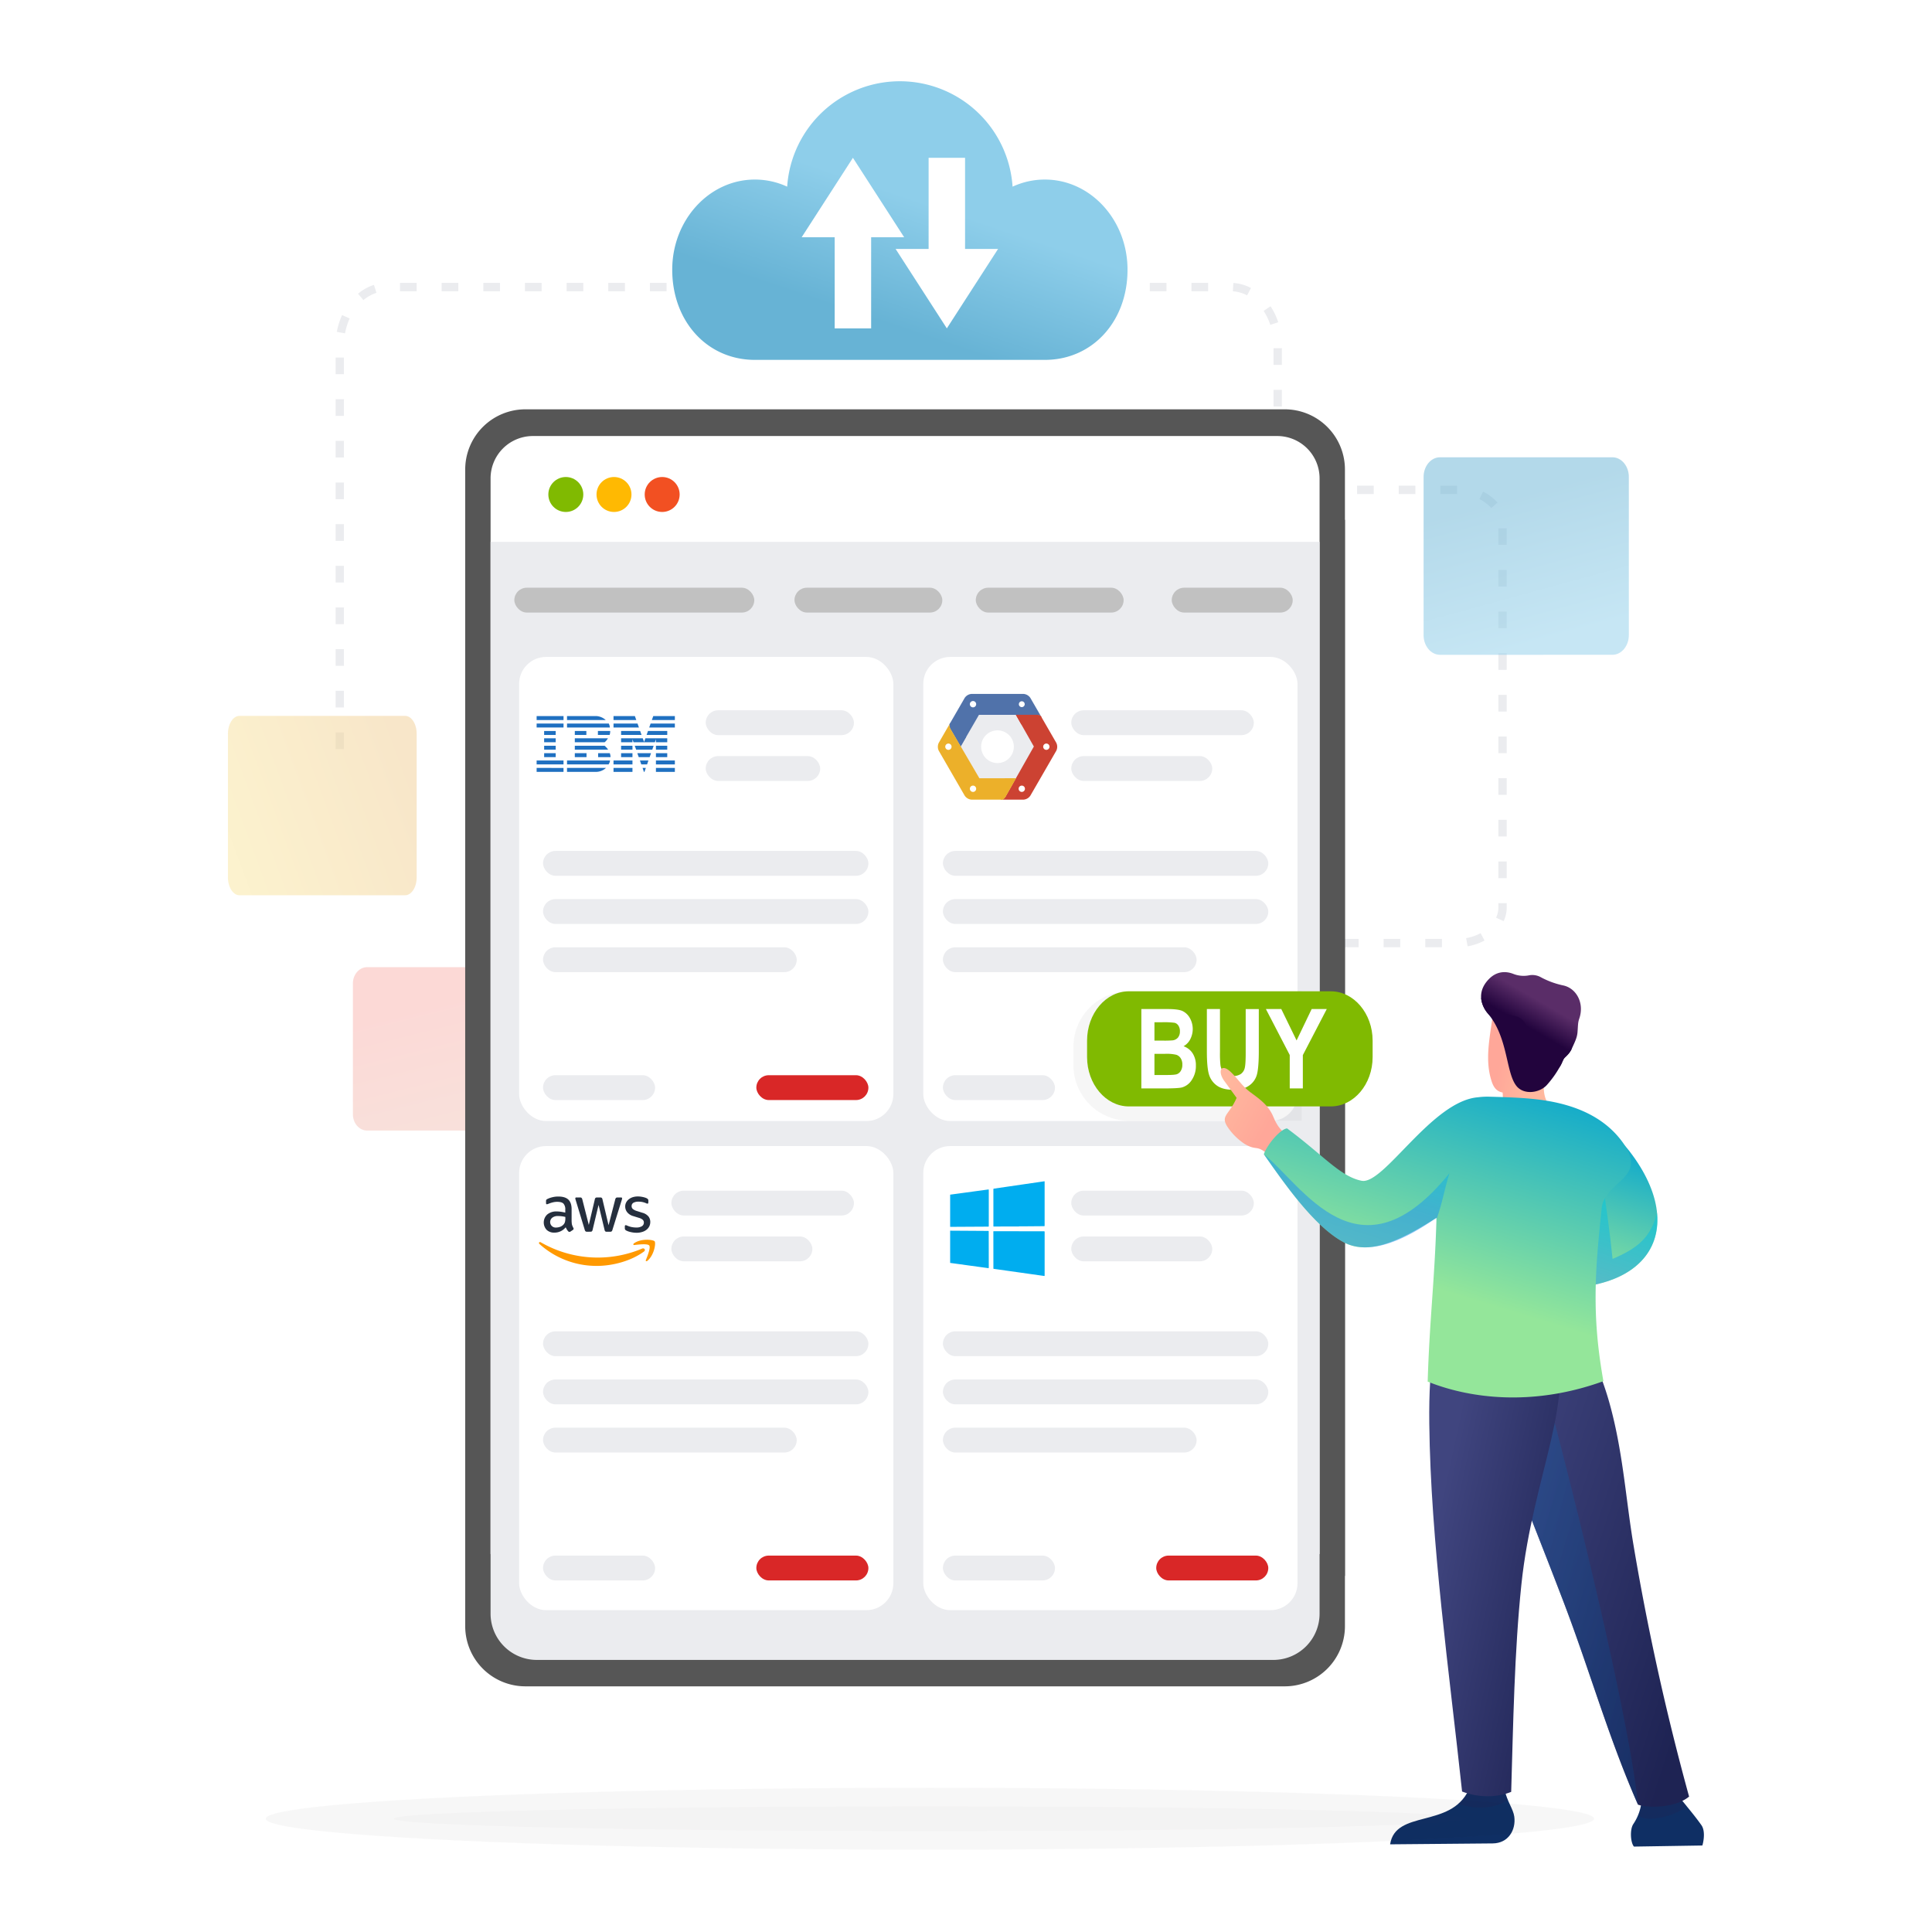 <svg xmlns="http://www.w3.org/2000/svg" xmlns:xlink="http://www.w3.org/1999/xlink" width="1212" height="1212" viewBox="0 0 1212 1212">
  <defs>
    <linearGradient id="linear-gradient" x1="0.413" y1="0.18" x2="0.616" y2="0.926" gradientUnits="objectBoundingBox">
      <stop offset="0" stop-color="#fab3ae"/>
      <stop offset="1" stop-color="#f3c2b7"/>
    </linearGradient>
    <filter id="Rectangle_4412" x="322.66" y="412.114" width="237.758" height="294.149" filterUnits="userSpaceOnUse">
      <feOffset dx="3" dy="-3" input="SourceAlpha"/>
      <feGaussianBlur result="blur"/>
      <feFlood flood-color="#7f7f7f" flood-opacity="0.329"/>
      <feComposite operator="in" in2="blur"/>
      <feComposite in="SourceGraphic"/>
    </filter>
    <filter id="Rectangle_4424" x="576.198" y="412.114" width="237.758" height="294.149" filterUnits="userSpaceOnUse">
      <feOffset dx="3" dy="-3" input="SourceAlpha"/>
      <feGaussianBlur result="blur-2"/>
      <feFlood flood-color="#7f7f7f" flood-opacity="0.329"/>
      <feComposite operator="in" in2="blur-2"/>
      <feComposite in="SourceGraphic"/>
    </filter>
    <filter id="Rectangle_4425" x="322.66" y="718.952" width="237.758" height="294.149" filterUnits="userSpaceOnUse">
      <feOffset dx="3" dy="-3" input="SourceAlpha"/>
      <feGaussianBlur result="blur-3"/>
      <feFlood flood-color="#7f7f7f" flood-opacity="0.329"/>
      <feComposite operator="in" in2="blur-3"/>
      <feComposite in="SourceGraphic"/>
    </filter>
    <filter id="Rectangle_4426" x="576.198" y="718.952" width="237.758" height="294.149" filterUnits="userSpaceOnUse">
      <feOffset dx="3" dy="-3" input="SourceAlpha"/>
      <feGaussianBlur result="blur-4"/>
      <feFlood flood-color="#7f7f7f" flood-opacity="0.329"/>
      <feComposite operator="in" in2="blur-4"/>
      <feComposite in="SourceGraphic"/>
    </filter>
    <linearGradient id="linear-gradient-2" x1="0.466" y1="0.864" x2="0.682" y2="0.199" gradientUnits="objectBoundingBox">
      <stop offset="0" stop-color="#94e69a"/>
      <stop offset="1" stop-color="#17adc9"/>
    </linearGradient>
    <linearGradient id="linear-gradient-3" x1="0.419" y1="0.845" x2="0.662" y2="0.207" gradientUnits="objectBoundingBox">
      <stop offset="0" stop-color="#1c8ef4"/>
      <stop offset="1" stop-color="#00cfdd"/>
    </linearGradient>
    <linearGradient id="linear-gradient-4" x1="0.029" y1="0.289" x2="0.624" y2="0.722" gradientUnits="objectBoundingBox">
      <stop offset="0" stop-color="#ffb89e"/>
      <stop offset="1" stop-color="#ffa799"/>
    </linearGradient>
    <linearGradient id="linear-gradient-5" x1="0.591" y1="0.526" x2="0.202" y2="0.391" xlink:href="#linear-gradient-4"/>
    <linearGradient id="linear-gradient-6" x1="0.563" y1="0.257" x2="0.432" y2="0.478" gradientUnits="objectBoundingBox">
      <stop offset="0" stop-color="#5a2d68"/>
      <stop offset="1" stop-color="#22043d"/>
    </linearGradient>
    <linearGradient id="linear-gradient-7" x1="0.157" y1="0.173" x2="1.014" y2="0.752" gradientUnits="objectBoundingBox">
      <stop offset="0" stop-color="#40457f"/>
      <stop offset="1" stop-color="#1e2353"/>
    </linearGradient>
    <linearGradient id="linear-gradient-8" x1="0.201" y1="0.18" x2="1.071" y2="0.769" gradientUnits="objectBoundingBox">
      <stop offset="0" stop-color="#235da3"/>
      <stop offset="1" stop-color="#123a76"/>
    </linearGradient>
    <linearGradient id="linear-gradient-9" x1="0.177" y1="0.216" x2="0.978" y2="0.757" xlink:href="#linear-gradient-7"/>
    <linearGradient id="linear-gradient-10" x1="0.444" y1="0.618" x2="0.681" y2="-0.007" xlink:href="#linear-gradient-2"/>
    <linearGradient id="linear-gradient-11" x1="0.476" y1="0.32" x2="0.687" y2="-0.233" xlink:href="#linear-gradient-3"/>
    <linearGradient id="linear-gradient-12" x1="0.41" y1="0.183" x2="0.62" y2="0.922" gradientUnits="objectBoundingBox">
      <stop offset="0" stop-color="#67b3d5"/>
      <stop offset="1" stop-color="#8eceea"/>
    </linearGradient>
    <linearGradient id="linear-gradient-13" x1="0.012" y1="0.671" x2="0.981" y2="0.332" gradientUnits="objectBoundingBox">
      <stop offset="0" stop-color="#f9e59d"/>
      <stop offset="1" stop-color="#f2ce94"/>
    </linearGradient>
    <linearGradient id="linear-gradient-14" x1="0.412" y1="0.839" x2="0.616" y2="0.469" xlink:href="#linear-gradient-12"/>
  </defs>
  <g id="multi-cloud-img" transform="translate(1166 3184)">
    <rect id="Rectangle_4448" data-name="Rectangle 4448" width="1212" height="1212" transform="translate(-1166 -3184)" fill="none"/>
    <g id="Group_30352" data-name="Group 30352" transform="translate(-7704.58 -12527.296)">
      <path id="Path_36703" data-name="Path 36703" d="M6768.853,9950.027h93.59c4.888,0,8.885,4.583,8.885,10.187v82.12c0,5.6-4,10.188-8.885,10.188h-93.59c-4.888,0-8.885-4.583-8.885-10.187v-82.12C6759.968,9954.61,6763.965,9950.027,6768.853,9950.027Z" fill-rule="evenodd" opacity="0.5" fill="url(#linear-gradient)"/>
      <g id="Group_30336" data-name="Group 30336">
        <path id="Path_36704" data-name="Path 36704" d="M6749.126,9802.78h5.227v10.453h-5.227V9802.78Zm593.612-204.465h-5.226v-10.453h5.226v10.453Zm0-26.133h-5.226V9561.73h5.226v10.452Zm-2.293-26.726a41.854,41.854,0,0,0-4.811-10.023l-4.352,2.895a36.69,36.69,0,0,1,4.2,8.773l4.961-1.645Zm-17.1-21.481a27.237,27.237,0,0,0-11.047-3.159l-.291,5.218a21.986,21.986,0,0,1,8.9,2.562l2.442-4.62Zm-26.871-3.21v5.228H7286.02v-5.228Zm-26.131,0v5.228h-10.453v-5.228Zm-26.132,0v5.228h-10.453v-5.228Zm-26.132,0v5.228h-10.453v-5.228Zm-26.131,0v5.228h-10.453v-5.228Zm-26.133,0v5.228h-10.452v-5.228Zm-26.131,0v5.228h-10.453v-5.228Zm-26.132,0v5.228H7103.1v-5.228Zm-26.132,0v5.228h-10.452v-5.228Zm-26.131,0v5.228h-10.453v-5.228Zm-26.132,0v5.228H7024.7v-5.228Zm-26.132,0v5.228H6998.57v-5.228Zm-26.132,0v5.228h-10.452v-5.228Zm-26.131,0v5.228h-10.453v-5.228Zm-26.132,0v5.228h-10.453v-5.228Zm-26.132,0v5.228h-10.452v-5.228Zm-26.132,0v5.228h-10.452v-5.228Zm-26.131,0v5.228H6841.78v-5.228Zm-26.132,0v5.228h-10.453v-5.228Zm-26.132,0v5.228h-10.453v-5.228Zm-26.812,1.253a29.645,29.645,0,0,0-9.967,5.538l3.37,4a24.346,24.346,0,0,1,8.192-4.555l-1.595-4.979Zm-19.98,18.915a45.131,45.131,0,0,0-3.295,10.57l5.147.908v.012a39.29,39.29,0,0,1,2.916-9.345l-4.767-2.146Zm-4.051,26.661h5.227v10.453h-5.227v-10.453Zm0,26.132h5.227v10.453h-5.227v-10.453Zm0,26.133h5.227v10.451h-5.227v-10.451Zm0,26.132h5.227v10.452h-5.227v-10.452Zm0,26.131h5.227v10.453h-5.227v-10.453Zm0,26.132h5.227v10.453h-5.227v-10.453Zm0,26.132h5.227v10.453h-5.227v-10.453Zm0,26.131h5.227v10.453h-5.227v-10.453Zm0,26.132h5.227V9787.1h-5.227Z" fill="#ebecef" fill-rule="evenodd"/>
        <path id="Path_36705" data-name="Path 36705" d="M7400.362,9647.984v5.226h-10.453v-5.226Zm-19.934,289.55v-5.227h10.453v5.227Zm26.132,0v-5.227h10.453v5.227Zm26.132,0v-5.227h10.453v5.227Zm26.559-.585a35.22,35.22,0,0,0,10.622-3.64l-2.465-4.609a30.018,30.018,0,0,1-9.075,3.1l.918,5.146Zm22.62-15.791a20.439,20.439,0,0,0,1.917-8.59v-2.706h-5.227v2.706a15.176,15.176,0,0,1-1.44,6.406l4.75,2.184Zm1.917-26.976h-5.227V9883.73h5.227v10.452Zm0-26.132h-5.227V9857.6h5.227v10.453Zm0-26.132h-5.227v-10.453h5.227v10.453Zm0-26.132h-5.227v-10.452h5.227v10.452Zm0-26.131h-5.227V9779.2h5.227v10.453Zm0-26.132h-5.227v-10.453h5.227v10.453Zm0-26.133h-5.227v-10.452h5.227v10.452Zm0-26.132h-5.227v-10.452h5.227v10.452Zm0-26.132h-5.227v-10.452h5.227v10.452Zm-5.743-26.573a29.95,29.95,0,0,0-9.121-6.847l-2.291,4.7a24.751,24.751,0,0,1,7.5,5.618l3.909-3.469Zm-25.42-10.57v5.226h-10.453v-5.226Zm-26.133,0v5.226H7416.04v-5.226Z" fill="#ebecef" fill-rule="evenodd"/>
      </g>
      <g id="Group_30340" data-name="Group 30340">
        <g id="Group_30337" data-name="Group 30337">
          <path id="Rectangle_4408" data-name="Rectangle 4408" d="M0,0H551.881a0,0,0,0,1,0,0V694.067a37.759,37.759,0,0,1-37.759,37.759H37.759A37.759,37.759,0,0,1,0,694.067V0A0,0,0,0,1,0,0Z" transform="translate(7382.3 10331.899) rotate(180)" fill="#565656"/>
          <path id="Rectangle_4409" data-name="Rectangle 4409" d="M0,0H551.881a0,0,0,0,1,0,0V694.067a37.759,37.759,0,0,1-37.759,37.759H37.759A37.759,37.759,0,0,1,0,694.067V0A0,0,0,0,1,0,0Z" transform="translate(6830.419 9669.358)" fill="#565656"/>
          <path id="Rectangle_4410" data-name="Rectangle 4410" d="M0,0H520.059a0,0,0,0,1,0,0V674.823A26.557,26.557,0,0,1,493.5,701.38H26.557A26.557,26.557,0,0,1,0,674.823V0A0,0,0,0,1,0,0Z" transform="translate(7366.389 10318.211) rotate(180)" fill="#fff"/>
          <path id="Rectangle_4411" data-name="Rectangle 4411" d="M0,0H520.059a0,0,0,0,1,0,0V672.354a29.026,29.026,0,0,1-29.026,29.026H29.026A29.026,29.026,0,0,1,0,672.354V0A0,0,0,0,1,0,0Z" transform="translate(6846.33 9683.234)" fill="#ebecef"/>
          <circle id="Ellipse_201" data-name="Ellipse 201" cx="10.963" cy="10.963" r="10.963" transform="translate(6882.574 9642.539)" fill="#80ba01"/>
          <circle id="Ellipse_202" data-name="Ellipse 202" cx="10.963" cy="10.963" r="10.963" transform="translate(6943.018 9642.539)" fill="#f25022"/>
          <circle id="Ellipse_203" data-name="Ellipse 203" cx="10.963" cy="10.963" r="10.963" transform="translate(6912.796 9642.539)" fill="#ffb902"/>
        </g>
        <g transform="matrix(1, 0, 0, 1, 6538.58, 9343.3)" filter="url(#Rectangle_4412)">
          <rect id="Rectangle_4412-2" data-name="Rectangle 4412" width="234.758" height="291.149" rx="16.889" transform="translate(322.66 415.11)" fill="#fff"/>
        </g>
        <rect id="Rectangle_4413" data-name="Rectangle 4413" width="150.519" height="15.588" rx="7.794" transform="translate(6861.24 9711.982)" fill="#c1c1c1"/>
        <rect id="Rectangle_4414" data-name="Rectangle 4414" width="92.741" height="15.588" rx="7.794" transform="translate(7036.981 9711.982)" fill="#c1c1c1"/>
        <rect id="Rectangle_4415" data-name="Rectangle 4415" width="92.741" height="15.588" rx="7.794" transform="translate(7150.722 9711.982)" fill="#c1c1c1"/>
        <rect id="Rectangle_4416" data-name="Rectangle 4416" width="75.888" height="15.588" rx="7.794" transform="translate(7273.648 9711.982)" fill="#c1c1c1"/>
        <rect id="Rectangle_4417" data-name="Rectangle 4417" width="92.981" height="15.588" rx="7.794" transform="translate(6981.296 9788.871)" fill="#ebecef"/>
        <rect id="Rectangle_4418" data-name="Rectangle 4418" width="204.111" height="15.588" rx="7.794" transform="translate(6879.24 9877.109)" fill="#ebecef"/>
        <rect id="Rectangle_4419" data-name="Rectangle 4419" width="204.111" height="15.588" rx="7.794" transform="translate(6879.24 9907.332)" fill="#ebecef"/>
        <rect id="Rectangle_4420" data-name="Rectangle 4420" width="159.149" height="15.588" rx="7.794" transform="translate(6879.24 9937.554)" fill="#ebecef"/>
        <rect id="Rectangle_4421" data-name="Rectangle 4421" width="70.296" height="15.588" rx="7.794" transform="translate(6879.24 10017.805)" fill="#ebecef"/>
        <rect id="Rectangle_4422" data-name="Rectangle 4422" width="70.296" height="15.588" rx="7.794" transform="translate(7013.055 10017.805)" fill="#d92727"/>
        <rect id="Rectangle_4423" data-name="Rectangle 4423" width="71.811" height="15.588" rx="7.794" transform="translate(6981.296 9817.612)" fill="#ebecef"/>
        <g transform="matrix(1, 0, 0, 1, 6538.58, 9343.3)" filter="url(#Rectangle_4424)">
          <rect id="Rectangle_4424-2" data-name="Rectangle 4424" width="234.758" height="291.149" rx="16.889" transform="translate(576.2 415.11)" fill="#fff"/>
        </g>
        <g transform="matrix(1, 0, 0, 1, 6538.58, 9343.3)" filter="url(#Rectangle_4425)">
          <rect id="Rectangle_4425-2" data-name="Rectangle 4425" width="234.758" height="291.149" rx="16.889" transform="translate(322.66 721.95)" fill="#fff"/>
        </g>
        <g transform="matrix(1, 0, 0, 1, 6538.58, 9343.3)" filter="url(#Rectangle_4426)">
          <rect id="Rectangle_4426-2" data-name="Rectangle 4426" width="234.758" height="291.149" rx="16.889" transform="translate(576.2 721.95)" fill="#fff"/>
        </g>
        <rect id="Rectangle_4427" data-name="Rectangle 4427" width="114.519" height="15.588" rx="7.794" transform="translate(6959.759 10090.231)" fill="#ebecef"/>
        <rect id="Rectangle_4428" data-name="Rectangle 4428" width="204.111" height="15.588" rx="7.794" transform="translate(6879.24 10178.47)" fill="#ebecef"/>
        <rect id="Rectangle_4429" data-name="Rectangle 4429" width="204.111" height="15.588" rx="7.794" transform="translate(6879.24 10208.691)" fill="#ebecef"/>
        <rect id="Rectangle_4430" data-name="Rectangle 4430" width="159.149" height="15.588" rx="7.794" transform="translate(6879.24 10238.914)" fill="#ebecef"/>
        <rect id="Rectangle_4431" data-name="Rectangle 4431" width="70.296" height="15.588" rx="7.794" transform="translate(6879.24 10319.165)" fill="#ebecef"/>
        <rect id="Rectangle_4432" data-name="Rectangle 4432" width="70.296" height="15.588" rx="7.794" transform="translate(7013.055 10319.165)" fill="#d92727"/>
        <rect id="Rectangle_4433" data-name="Rectangle 4433" width="88.444" height="15.588" rx="7.794" transform="translate(6959.759 10118.972)" fill="#ebecef"/>
        <rect id="Rectangle_4434" data-name="Rectangle 4434" width="114.519" height="15.588" rx="7.794" transform="translate(7210.621 10090.231)" fill="#ebecef"/>
        <rect id="Rectangle_4435" data-name="Rectangle 4435" width="204.111" height="15.588" rx="7.794" transform="translate(7130.102 10178.47)" fill="#ebecef"/>
        <rect id="Rectangle_4436" data-name="Rectangle 4436" width="204.111" height="15.588" rx="7.794" transform="translate(7130.102 10208.691)" fill="#ebecef"/>
        <rect id="Rectangle_4437" data-name="Rectangle 4437" width="159.149" height="15.588" rx="7.794" transform="translate(7130.102 10238.914)" fill="#ebecef"/>
        <rect id="Rectangle_4438" data-name="Rectangle 4438" width="70.296" height="15.588" rx="7.794" transform="translate(7130.102 10319.165)" fill="#ebecef"/>
        <rect id="Rectangle_4439" data-name="Rectangle 4439" width="70.296" height="15.588" rx="7.794" transform="translate(7263.917 10319.165)" fill="#d92727"/>
        <rect id="Rectangle_4440" data-name="Rectangle 4440" width="88.444" height="15.588" rx="7.794" transform="translate(7210.621 10118.972)" fill="#ebecef"/>
        <g id="Group_30338" data-name="Group 30338">
          <path id="Path_36706" data-name="Path 36706" d="M6897.215,10109.692a7.313,7.313,0,0,0,.267,2.156,12.991,12.991,0,0,0,.775,1.744,1.06,1.06,0,0,1,.17.559.96.96,0,0,1-.461.726l-1.526,1.018a1.161,1.161,0,0,1-.63.219,1.116,1.116,0,0,1-.727-.339,7.507,7.507,0,0,1-.872-1.14c-.242-.412-.485-.872-.751-1.429a8.953,8.953,0,0,1-7.124,3.343,6.639,6.639,0,0,1-4.846-1.744,6.835,6.835,0,0,1,.412-9.644,8.816,8.816,0,0,1,5.936-1.89,19.211,19.211,0,0,1,2.569.193c.9.121,1.817.315,2.786.533v-1.768a5.366,5.366,0,0,0-1.139-3.878c-.775-.751-2.083-1.114-3.949-1.114a11.043,11.043,0,0,0-2.617.314,19.481,19.481,0,0,0-2.617.824,6.936,6.936,0,0,1-.848.315,1.5,1.5,0,0,1-.387.072c-.34,0-.509-.242-.509-.751v-1.187a1.542,1.542,0,0,1,.169-.849,1.839,1.839,0,0,1,.679-.509,14,14,0,0,1,3.053-1.09,14.713,14.713,0,0,1,3.78-.46c2.883,0,4.991.654,6.348,1.962,1.332,1.31,2.011,3.3,2.011,5.961v7.851Zm-9.837,3.683a7.847,7.847,0,0,0,2.5-.436,5.4,5.4,0,0,0,2.3-1.552,3.843,3.843,0,0,0,.823-1.55,8.672,8.672,0,0,0,.243-2.107v-1.019a20.372,20.372,0,0,0-2.229-.412,18.326,18.326,0,0,0-2.278-.145,5.583,5.583,0,0,0-3.61.969,3.461,3.461,0,0,0,2.253,6.251Zm19.456,2.617a1.354,1.354,0,0,1-.92-.242,1.981,1.981,0,0,1-.509-.945l-5.694-18.729a4.251,4.251,0,0,1-.218-.969.532.532,0,0,1,.581-.606h2.375a1.342,1.342,0,0,1,.945.243,1.969,1.969,0,0,1,.484.945l4.071,16.039,3.78-16.039a1.7,1.7,0,0,1,.46-.945,1.658,1.658,0,0,1,.969-.243h1.939a1.455,1.455,0,0,1,.969.243,1.624,1.624,0,0,1,.46.945l3.829,16.232,4.191-16.232a2.073,2.073,0,0,1,.485-.945,1.575,1.575,0,0,1,.945-.243h2.253a.539.539,0,0,1,.606.606,2.475,2.475,0,0,1-.048.388,3.529,3.529,0,0,1-.17.6l-5.839,18.73a1.861,1.861,0,0,1-.509.945,1.558,1.558,0,0,1-.921.241h-2.084a1.458,1.458,0,0,1-.969-.241,1.727,1.727,0,0,1-.46-.97l-3.756-15.628-3.731,15.6a1.9,1.9,0,0,1-.461.97,1.505,1.505,0,0,1-.969.242Zm31.136.654a16.033,16.033,0,0,1-3.732-.437,11.079,11.079,0,0,1-2.786-.969,1.736,1.736,0,0,1-.751-.68,1.7,1.7,0,0,1-.146-.678v-1.235c0-.51.194-.751.558-.751a1.365,1.365,0,0,1,.436.072c.145.048.363.146.6.242a13.116,13.116,0,0,0,2.666.848,14.514,14.514,0,0,0,2.883.291,6.54,6.54,0,0,0,3.538-.8,2.609,2.609,0,0,0,1.259-2.3,2.363,2.363,0,0,0-.654-1.7,6.075,6.075,0,0,0-2.447-1.259l-3.513-1.091a7.393,7.393,0,0,1-3.877-2.471,5.776,5.776,0,0,1-1.211-3.515,5.39,5.39,0,0,1,.654-2.688,6.233,6.233,0,0,1,1.744-1.987,7.714,7.714,0,0,1,2.52-1.26,10.555,10.555,0,0,1,3.053-.412,12.258,12.258,0,0,1,1.624.1c.557.073,1.066.17,1.574.268.485.121.945.241,1.382.387a5.278,5.278,0,0,1,1.017.437,2.087,2.087,0,0,1,.727.605,1.311,1.311,0,0,1,.218.8v1.139c0,.51-.194.775-.557.775a2.514,2.514,0,0,1-.921-.291,11.086,11.086,0,0,0-4.652-.945,6.245,6.245,0,0,0-3.222.68,2.337,2.337,0,0,0-1.139,2.155,2.285,2.285,0,0,0,.727,1.721,7.228,7.228,0,0,0,2.665,1.333l3.44,1.09a7.373,7.373,0,0,1,3.756,2.326,5.487,5.487,0,0,1,1.115,3.393,6.227,6.227,0,0,1-.63,2.811,6.518,6.518,0,0,1-1.769,2.132,7.805,7.805,0,0,1-2.69,1.356,11.5,11.5,0,0,1-3.464.51Z" fill="#252f3e"/>
          <path id="Path_36707" data-name="Path 36707" d="M6942.549,10128.422c-7.972,5.888-19.553,9.013-29.512,9.013a53.39,53.39,0,0,1-36.029-13.737c-.751-.679-.073-1.6.824-1.066a71.551,71.551,0,0,0,63.554,3.949c1.333-.605,2.471.873,1.163,1.842Zm3.319-3.78c-1.017-1.308-6.735-.63-9.328-.314-.775.1-.9-.582-.194-1.09,4.555-3.2,12.042-2.278,12.915-1.212.872,1.09-.243,8.576-4.507,12.163-.654.558-1.284.267-.994-.461.97-2.4,3.126-7.8,2.108-9.086Z" fill="#f90"/>
        </g>
        <rect id="Rectangle_4441" data-name="Rectangle 4441" width="114.519" height="15.588" rx="7.794" transform="translate(7210.621 9788.871)" fill="#ebecef"/>
        <rect id="Rectangle_4442" data-name="Rectangle 4442" width="204.111" height="15.588" rx="7.794" transform="translate(7130.102 9877.109)" fill="#ebecef"/>
        <rect id="Rectangle_4443" data-name="Rectangle 4443" width="204.111" height="15.588" rx="7.794" transform="translate(7130.102 9907.332)" fill="#ebecef"/>
        <rect id="Rectangle_4444" data-name="Rectangle 4444" width="159.149" height="15.588" rx="7.794" transform="translate(7130.102 9937.554)" fill="#ebecef"/>
        <rect id="Rectangle_4445" data-name="Rectangle 4445" width="70.296" height="15.588" rx="7.794" transform="translate(7130.102 10017.805)" fill="#ebecef"/>
        <rect id="Rectangle_4446" data-name="Rectangle 4446" width="70.296" height="15.588" rx="7.794" transform="translate(7263.917 10017.805)" fill="#d92727"/>
        <rect id="Rectangle_4447" data-name="Rectangle 4447" width="88.444" height="15.588" rx="7.794" transform="translate(7210.621 9817.612)" fill="#ebecef"/>
        <g id="Group_30339" data-name="Group 30339">
          <path id="Path_36708" data-name="Path 36708" d="M7134.635,10115.335l10.051.063q3.894.023,7.788.05,3,.019,6,.043c.365,0,.366,0,.366.378q0,1.767,0,3.533.017,9.53.033,19.06c0,.419,0,.423-.417.366q-2.993-.41-5.985-.825-3.375-.463-6.75-.922c-2.217-.3-4.434-.616-6.651-.921-1.4-.194-2.808-.381-4.213-.573-.074-.01-.146-.028-.219-.043Z" fill="#00adef"/>
          <path id="Path_36709" data-name="Path 36709" d="M7134.635,10092.738q1.749-.234,3.5-.469,3.2-.434,6.405-.873l5.715-.78,6.012-.815q1.132-.154,2.266-.306c.334-.045.335-.044.335.308q0,3.857,0,7.713l0,14.879c0,.406,0,.406-.4.408l-9.951.056q-4.529.025-9.056.051-2.412.013-4.825.037Z" fill="#00adef"/>
          <path id="Path_36710" data-name="Path 36710" d="M7177.824,10112.709c-3.309,0-6.618,0-9.927,0-1.932,0-3.864.029-5.8.043-.328,0-.33,0-.33-.335q0-11.544-.006-23.09c0-.268.106-.334.336-.367q4.124-.593,8.244-1.2l9.472-1.385,11.417-1.66c.812-.118,1.625-.231,2.435-.359.182-.028.25.02.238.2,0,.067,0,.134,0,.2v27.3c0,.5.027.451-.46.455l-6.717.054q-3.1.025-6.195.049c-.9.006-1.807,0-2.711,0Z" fill="#00adef"/>
          <path id="Path_36711" data-name="Path 36711" d="M7177.813,10115.7q4.068,0,8.137,0c2.546,0,5.093.023,7.639.025.248,0,.327.068.327.323q-.012,13.7-.01,27.4c0,.323-.021.334-.344.289q-3.79-.539-7.583-1.071-3.264-.461-6.525-.924l-7.56-1.066-8.667-1.224c-.41-.059-.82-.121-1.232-.167-.17-.02-.233-.1-.225-.257,0-.092,0-.184,0-.274q-.01-11-.021-22c0-.24-.015-.481-.023-.721-.011-.338,0-.354.335-.353l7.789,0h7.963Z" fill="#00adef"/>
        </g>
        <g id="Group_102" data-name="Group 102">
          <path id="Path_548" data-name="Path 548" d="M7150.737,9834.377l-13.161-22.795,13.161-22.795h26.323l13.161,22.795-13.161,22.795h-26.323" fill="#ebecef"/>
          <path id="Path_549" data-name="Path 549" d="M7164.338,9821.987a10.259,10.259,0,1,1,10.258-10.259h0a10.27,10.27,0,0,1-10.258,10.259" fill="#fff"/>
          <g id="Group_99" data-name="Group 99">
            <path id="Path_550" data-name="Path 550" d="M7184.975,9781.144a5.636,5.636,0,0,0-4.4-2.538h-32.434a5.631,5.631,0,0,0-4.4,2.538l-9.478,16.415a5.39,5.39,0,0,0,.588,2.978l6.415,10.968,11.451-19.783h36.195a5.281,5.281,0,0,1,2.648.835l-6.589-11.412" fill="#5072aa"/>
            <path id="Path_551" data-name="Path 551" d="M7134.679,9796.84l-.414.72a5.382,5.382,0,0,0,.587,2.978l6.416,10.967,3.412-5.9-10-8.769" fill="#5072aa"/>
            <path id="Path_552" data-name="Path 552" d="M7148.98,9787.037a1.979,1.979,0,1,1,1.979-1.979,1.979,1.979,0,0,1-1.979,1.979" fill="#fff"/>
            <path id="Path_553" data-name="Path 553" d="M7181.411,9785.058a1.833,1.833,0,1,1-1.832-1.833h0A1.833,1.833,0,0,1,7181.411,9785.058Z" fill="#fff"/>
          </g>
          <g id="Group_100" data-name="Group 100">
            <path id="Path_554" data-name="Path 554" d="M7201.192,9809.233l-9.628-16.678a5.275,5.275,0,0,0-2.647-.835h-13.053l11.286,19.894-17.868,31.568a5.181,5.181,0,0,1-1.838,1.758h13.132a5.632,5.632,0,0,0,4.4-2.54l16.216-28.089a5.628,5.628,0,0,0,0-5.078" fill="#cc4232"/>
            <path id="Path_555" data-name="Path 555" d="M7192,9793.3l-.432-.748a5.275,5.275,0,0,0-2.647-.835h-13.052l3.4,5.988L7192,9793.3" fill="#cc4232"/>
            <path id="Path_556" data-name="Path 556" d="M7179.579,9840.088a1.979,1.979,0,1,1,1.979-1.979,1.979,1.979,0,0,1-1.979,1.979" fill="#fff"/>
            <path id="Path_557" data-name="Path 557" d="M7194.982,9813.708a1.979,1.979,0,1,1,1.98-1.979,1.979,1.979,0,0,1-1.98,1.979" fill="#fff"/>
          </g>
          <g id="Group_101" data-name="Group 101">
            <path id="Path_558" data-name="Path 558" d="M7152.97,9831.51l-18.115-30.974a5.39,5.39,0,0,1-.588-2.978l-6.74,11.675a5.637,5.637,0,0,0,0,5.078l16.217,28.089a5.634,5.634,0,0,0,4.4,2.54h19.3a5.184,5.184,0,0,0,1.838-1.758l6.606-11.673H7152.97" fill="#ecb02a"/>
            <path id="Path_559" data-name="Path 559" d="M7166.347,9844.94h1.122a5.171,5.171,0,0,0,1.838-1.758l6.607-11.673h-7.037l-2.531,13.431" fill="#ecb02a"/>
            <path id="Path_560" data-name="Path 560" d="M7148.98,9840.088a1.979,1.979,0,1,1,1.979-1.979,1.979,1.979,0,0,1-1.979,1.979" fill="#fff"/>
            <path id="Path_561" data-name="Path 561" d="M7133.548,9813.708a1.979,1.979,0,1,1,1.979-1.979,1.979,1.979,0,0,1-1.979,1.979" fill="#fff"/>
          </g>
        </g>
        <g id="Group_23" data-name="Group 23">
          <path id="Path_51" data-name="Path 51" d="M6961.938,9795h-14.432l.89-2.489h13.544Z" fill="#1f70c1"/>
          <path id="Path_52" data-name="Path 52" d="M6923.459,9792.513h13.4l.878,2.5c.007,0-14.275,0-14.275,0Z" fill="#1f70c1"/>
          <path id="Path_53" data-name="Path 53" d="M6912.816,9792.513a9.637,9.637,0,0,1,5.764,2.493h-24.291v-2.494Z" fill="#1f70c1"/>
          <g id="Group_10" data-name="Group 10">
            <rect id="Rectangle_9" data-name="Rectangle 9" width="16.875" height="2.489" transform="translate(6875.226 9792.514)" fill="#1f70c1"/>
            <path id="Path_54" data-name="Path 54" d="M6883.663,9793.757" fill="#1f70c1"/>
          </g>
          <path id="Path_55" data-name="Path 55" d="M6961.938,9799.672H6945.85s.877-2.476.873-2.476h15.215Z" fill="#1f70c1"/>
          <path id="Path_56" data-name="Path 56" d="M6939.4,9799.675h-15.94V9797.2h15.066Z" fill="#1f70c1"/>
          <path id="Path_57" data-name="Path 57" d="M6920.473,9797.194a6.438,6.438,0,0,1,.7,2.477h-26.879v-2.477Z" fill="#1f70c1"/>
          <g id="Group_11" data-name="Group 11">
            <rect id="Rectangle_10" data-name="Rectangle 10" width="16.875" height="2.477" transform="translate(6875.226 9797.194)" fill="#1f70c1"/>
            <path id="Path_58" data-name="Path 58" d="M6883.663,9798.433" fill="#1f70c1"/>
          </g>
          <path id="Path_59" data-name="Path 59" d="M6944.205,9804.353l.883-2.487,12.08,0v2.479Z" fill="#1f70c1"/>
          <path id="Path_60" data-name="Path 60" d="M6940.172,9801.864l.879,2.488h-12.84v-2.488Z" fill="#1f70c1"/>
          <path id="Path_61" data-name="Path 61" d="M6921.384,9801.864a8.089,8.089,0,0,1-.355,2.488h-7.359v-2.488Z" fill="#1f70c1"/>
          <g id="Group_12" data-name="Group 12">
            <rect id="Rectangle_11" data-name="Rectangle 11" width="7.253" height="2.477" transform="translate(6879.929 9801.876)" fill="#1f70c1"/>
            <path id="Path_62" data-name="Path 62" d="M6883.556,9803.114" fill="#1f70c1"/>
          </g>
          <g id="Group_13" data-name="Group 13">
            <rect id="Rectangle_12" data-name="Rectangle 12" width="7.241" height="2.489" transform="translate(6899.176 9801.863)" fill="#1f70c1"/>
            <path id="Path_63" data-name="Path 63" d="M6902.8,9803.107" fill="#1f70c1"/>
          </g>
          <path id="Path_64" data-name="Path 64" d="M6935.343,9807.04s0,1.884,0,1.888h-7.132v-2.478h13.594l.843,2.309s.814-2.313.816-2.309h13.7v2.478h-7.1l0-1.887-.656,1.887-13.4,0Z" fill="#1f70c1"/>
          <path id="Path_65" data-name="Path 65" d="M6899.176,9806.45h20.786a9.356,9.356,0,0,1-2.061,2.479h-18.726Z" fill="#1f70c1"/>
          <g id="Group_14" data-name="Group 14">
            <rect id="Rectangle_13" data-name="Rectangle 13" width="7.253" height="2.477" transform="translate(6879.929 9806.45)" fill="#1f70c1"/>
            <path id="Path_66" data-name="Path 66" d="M6883.556,9807.688" fill="#1f70c1"/>
          </g>
          <g id="Group_15" data-name="Group 15">
            <rect id="Rectangle_14" data-name="Rectangle 14" width="7.098" height="2.476" transform="translate(6950.065 9811.12)" fill="#1f70c1"/>
            <path id="Path_67" data-name="Path 67" d="M6953.614,9812.357" fill="#1f70c1"/>
          </g>
          <path id="Path_68" data-name="Path 68" d="M6935.343,9811.12h-7.132v2.477h7.135S6935.353,9811.12,6935.343,9811.12Z" fill="#1f70c1"/>
          <path id="Path_69" data-name="Path 69" d="M6948.631,9811.12c-.033,0-.831,2.476-.862,2.477l-10.111,0c-.009,0-.889-2.485-.89-2.48Z" fill="#1f70c1"/>
          <path id="Path_70" data-name="Path 70" d="M6899.174,9811.119h18.69a12.234,12.234,0,0,1,2.228,2.478h-20.917Z" fill="#1f70c1"/>
          <path id="Path_71" data-name="Path 71" d="M6887.182,9813.6v-2.478h-7.241v2.477Z" fill="#1f70c1"/>
          <g id="Group_16" data-name="Group 16">
            <rect id="Rectangle_15" data-name="Rectangle 15" width="7.097" height="2.477" transform="translate(6950.065 9815.79)" fill="#1f70c1"/>
            <path id="Path_72" data-name="Path 72" d="M6953.614,9817.028" fill="#1f70c1"/>
          </g>
          <g id="Group_17" data-name="Group 17">
            <rect id="Rectangle_16" data-name="Rectangle 16" width="7.133" height="2.476" transform="translate(6928.211 9815.79)" fill="#1f70c1"/>
            <path id="Path_73" data-name="Path 73" d="M6931.78,9817.028" fill="#1f70c1"/>
          </g>
          <path id="Path_74" data-name="Path 74" d="M6946.106,9818.279c0-.012.875-2.492.889-2.489h-8.6c-.015,0,.881,2.477.881,2.477S6946.1,9818.289,6946.106,9818.279Z" fill="#1f70c1"/>
          <path id="Path_75" data-name="Path 75" d="M6899.175,9818.266v-2.477h7.349s.006,2.479,0,2.479Z" fill="#1f70c1"/>
          <path id="Path_76" data-name="Path 76" d="M6921.123,9815.789a7.173,7.173,0,0,1,.463,2.489H6913.8v-2.489Z" fill="#1f70c1"/>
          <g id="Group_18" data-name="Group 18">
            <rect id="Rectangle_17" data-name="Rectangle 17" width="7.241" height="2.476" transform="translate(6879.941 9815.789)" fill="#1f70c1"/>
            <path id="Path_77" data-name="Path 77" d="M6883.561,9817.027" fill="#1f70c1"/>
          </g>
          <g id="Group_19" data-name="Group 19">
            <rect id="Rectangle_18" data-name="Rectangle 18" width="11.873" height="2.478" transform="translate(6950.065 9820.363)" fill="#1f70c1"/>
            <path id="Path_78" data-name="Path 78" d="M6956,9821.6" fill="#1f70c1"/>
          </g>
          <g id="Group_20" data-name="Group 20">
            <rect id="Rectangle_19" data-name="Rectangle 19" width="11.885" height="2.478" transform="translate(6923.458 9820.363)" fill="#1f70c1"/>
            <path id="Path_79" data-name="Path 79" d="M6929.4,9821.6" fill="#1f70c1"/>
          </g>
          <path id="Path_80" data-name="Path 80" d="M6944.509,9822.841h-3.625l-.87-2.478h5.334Z" fill="#1f70c1"/>
          <path id="Path_81" data-name="Path 81" d="M6875.224,9820.363v2.477h16.867c.007,0-.008-2.476,0-2.476Z" fill="#1f70c1"/>
          <path id="Path_82" data-name="Path 82" d="M6921.277,9820.363a5.314,5.314,0,0,1-.937,2.478h-26.049v-2.477Z" fill="#1f70c1"/>
          <path id="Path_83" data-name="Path 83" d="M6942.866,9827.516h-.334l-.847-2.481h2.051Z" fill="#1f70c1"/>
          <g id="Group_21" data-name="Group 21">
            <rect id="Rectangle_20" data-name="Rectangle 20" width="11.873" height="2.488" transform="translate(6950.065 9825.033)" fill="#1f70c1"/>
            <path id="Path_84" data-name="Path 84" d="M6956,9826.278" fill="#1f70c1"/>
          </g>
          <path id="Path_85" data-name="Path 85" d="M6894.289,9827.516v-2.479l24.434,0a9.256,9.256,0,0,1-6.3,2.482l-18.133-.007" fill="#1f70c1"/>
          <g id="Group_22" data-name="Group 22">
            <rect id="Rectangle_21" data-name="Rectangle 21" width="11.885" height="2.488" transform="translate(6923.458 9825.033)" fill="#1f70c1"/>
            <path id="Path_86" data-name="Path 86" d="M6929.4,9826.278" fill="#1f70c1"/>
          </g>
          <path id="Path_87" data-name="Path 87" d="M6892.09,9825.045s-.008,2.471,0,2.471-16.86.012-16.864.006,0-2.484,0-2.484S6892.082,9825.052,6892.09,9825.045Z" fill="#1f70c1"/>
        </g>
      </g>
      <g id="Group_30348" data-name="Group 30348">
        <g id="Group_30342" data-name="Group 30342">
          <path id="Path_36712" data-name="Path 36712" d="M7246.791,9965.166l108.332-.081v81.236l-108.332.081a34.914,34.914,0,0,1-34.821-34.82v-11.6A34.932,34.932,0,0,1,7246.791,9965.166Z" fill="#231f20" fill-rule="evenodd" opacity="0.04"/>
          <g id="Group_30341" data-name="Group 30341">
            <path id="Path_36713" data-name="Path 36713" d="M7246.749,9965.166h126.7c14.419,0,26.217,13.929,26.217,30.953v10.31c0,17.025-11.8,30.953-26.217,30.953h-126.7c-14.419,0-26.216-13.928-26.216-30.953v-10.31C7220.533,9979.095,7232.33,9965.166,7246.749,9965.166Z" fill="#80ba01" fill-rule="evenodd"/>
            <g id="Group_30355" data-name="Group 30355" transform="translate(-2.519 0.503)">
              <path id="Path_36736" data-name="Path 36736" d="M7257.1,9975.793h16.358q6.7,0,9.421,1.224a10.44,10.44,0,0,1,4.591,4.314,14.013,14.013,0,0,1,.267,13.5,10.5,10.5,0,0,1-4.162,4.3,11.025,11.025,0,0,1,5.684,4.417,13.563,13.563,0,0,1,2.053,7.61,15.67,15.67,0,0,1-2.617,9.189,10.735,10.735,0,0,1-6.183,4.639q-2.481.609-11.517.61h-13.9Zm8.221,8.29V9995.6h5.436a60.007,60.007,0,0,0,6.048-.17,5.15,5.15,0,0,0,3.295-1.782,5.991,5.991,0,0,0,1.189-3.925,6.092,6.092,0,0,0-.969-3.584,4.042,4.042,0,0,0-2.343-1.716,50.088,50.088,0,0,0-7.9-.34Zm0,19.807v13.283h7.659q5.038,0,6.467-.523a4.817,4.817,0,0,0,2.4-2.068,7.235,7.235,0,0,0,.969-3.914,7.146,7.146,0,0,0-1.038-4.015,5.293,5.293,0,0,0-2.757-2.169,26.231,26.231,0,0,0-7.029-.594Z" fill="#fff"/>
              <path id="Path_36737" data-name="Path 36737" d="M7298.207,9975.793h8.222v26.976a66.546,66.546,0,0,0,.3,8.188,8.3,8.3,0,0,0,2.6,5.1,9.13,9.13,0,0,0,10.1.527,6.378,6.378,0,0,0,2.467-3.533q.667-2.26.664-9.7v-27.553h8.222v26.16q0,10.022-1.07,14.49a12.3,12.3,0,0,1-4.824,7.235q-3.754,2.771-9.9,2.771-6.387,0-9.97-2.294a13.03,13.03,0,0,1-5.2-6.454q-1.614-4.163-1.613-15.34Z" fill="#fff"/>
              <path id="Path_36738" data-name="Path 36738" d="M7350.187,10025.6v-20.969l-14.95-28.837h9.649l9.595,19.7,9.464-19.7h9.479l-15.017,28.906v20.9Z" fill="#fff"/>
            </g>
          </g>
        </g>
        <g id="Group_30347" data-name="Group 30347">
          <path id="Path_36714" data-name="Path 36714" d="M7542.22,10046.972c6.778,6.243,13.684,12.173,18.493,18.395,40.465,52.36,10.434,100.7-82.636,82.082C7488.471,10082.316,7500.459,10097.74,7542.22,10046.972Z" fill-rule="evenodd" fill="url(#linear-gradient-2)"/>
          <path id="Path_36715" data-name="Path 36715" d="M7578.082,10104.123c3.314,34.137-31.026,57.121-100,43.325,7.965-49.906,16.866-52.52,39.377-73.851l26.646,11.944c2.223,16.017,4.5,31.382,6.089,47.5C7566.04,10126.371,7574.271,10119.375,7578.082,10104.123Z" fill-rule="evenodd" opacity="0.5" fill="url(#linear-gradient-3)" style="mix-blend-mode: multiply;isolation: isolate"/>
          <path id="Path_36716" data-name="Path 36716" d="M7349.153,10058.562c-6.254-6.021-8.427-6.776-11.811-14.748-3.085-7.27-8.606-11.058-14.1-15.124-5.606-4.147-7.76-8.3-12.478-12.822-6.278-6.011-8.508-.449-4.127,5.562l7.715,10.584c-4.588,10.607-9.963,10.951-6.119,17.591a38.427,38.427,0,0,0,11.264,11.389c8.911,5.154,6.414-1.335,18.533,9.948C7344.86,10066.29,7345.37,10065.889,7349.153,10058.562Z" fill-rule="evenodd" fill="url(#linear-gradient-4)"/>
          <g id="Group_30343" data-name="Group 30343">
            <path id="Path_36717" data-name="Path 36717" d="M7507.21,10020.824c-.444,4.592-.421,10.819,2.722,14.962-1.614,10.3-8.771,18.046-18.165,17.938-8.091-.093-12.214-12.075-10.315-19.062-.005-2.128-.087-4.031-.229-6-3.8-.694-5.641-3.282-6.815-6.776-4.4-13.1-1.4-26.713.4-40.078,9.673,2.694,17.2-1.192,25.873-5.134,4.219-1.92,5.241.839,6.126,4.337.906,3.575,1.65,4.908,5.727,8.423-5.288,21.176.347,14.642,2.891,10.72,1.82-2.8,4.873-.329,4.444,3.9-.466,4.605-5.239,6.282-8.223,9.368a16.348,16.348,0,0,0-2.517,3.2C7508.391,10017.927,7508.309,10019.38,7507.21,10020.824Z" fill-rule="evenodd" fill="url(#linear-gradient-5)"/>
            <path id="Path_36718" data-name="Path 36718" d="M7510.459,10013.723c5.13,1.31,6.564-.358,7.989-3.749,1.469-3.492,1.3-2.516,3.681-5.114a14.346,14.346,0,0,0,2.527-3.794c1.956-4.292,3.256-6.8,3.539-10.177.352-4.2.182-5.9,1.1-8.57,3.4-9.826-1.906-19.23-10.234-20.87a52.082,52.082,0,0,1-14.208-5.295,11.046,11.046,0,0,0-7.1-1,17.63,17.63,0,0,1-9.535-.792c-5.685-2.3-11.149-1.363-15.494,3.022-10.631,10.733-2.067,22.636,4.56,26.114l21.723,37.5Z" fill-rule="evenodd" fill="url(#linear-gradient-6)"/>
            <path id="Path_36719" data-name="Path 36719" d="M7508.712,10024.227a61.5,61.5,0,0,0,9.736-14.253c1.469-3.491,1.3-2.516,3.681-5.114a14.346,14.346,0,0,0,2.527-3.794c-11.227,7.771-24.712,24.05-26.393-5.227-.285-4.972-2.067-12.42-7.415-14.537-5.716-2.264-12.55-.7-23.113-12.075a17.22,17.22,0,0,0,4.232,9.869c5.685,6.736,8.519,14.741,10.5,22.31,2.5,9.563,3.646,18.435,7.457,23.187C7494.388,10030.153,7503.913,10029.125,7508.712,10024.227Z" fill="#22043d" fill-rule="evenodd"/>
          </g>
          <g id="Group_30346" data-name="Group 30346">
            <g id="Group_30344" data-name="Group 30344">
              <path id="Path_36720" data-name="Path 36720" d="M7606.534,10501.03l-42.919.685c-2.137-2.375-2.714-10.549-.461-14.059a31.3,31.3,0,0,0,5.3-15.11l16.141.739,6.962-3.271c3.121,4.1,9.746,11.654,14.408,18.313C7608.26,10491.608,7607.54,10497.546,7606.534,10501.03Z" fill="#0f2f64" fill-rule="evenodd"/>
              <path id="Path_36721" data-name="Path 36721" d="M7566.835,10482.438a48.655,48.655,0,0,0,1.616-9.893l16.141.739,6.962-3.271c1.228,1.614,3,3.764,4.98,6.182C7590.231,10482.918,7570.943,10486.684,7566.835,10482.438Z" fill="#1e2353" fill-rule="evenodd" opacity="0.3" style="mix-blend-mode: multiply;isolation: isolate"/>
            </g>
            <path id="Path_36722" data-name="Path 36722" d="M7537.014,10191.428c3.939,11.924,9.124,20.934,14.553,45.321,5.9,26.506,7.578,51.492,12,77.263a1587.255,1587.255,0,0,0,34.626,156.334c-8.732,7.267-25.827,7.274-32.07,5.065-18.652-42.437-30.127-83.832-46.552-126.858-22.5-58.952-47.053-118-66.533-174Z" fill-rule="evenodd" fill="url(#linear-gradient-7)"/>
            <path id="Path_36723" data-name="Path 36723" d="M7501.29,10190.616c8.817,26.691,58.371,219.206,64.837,284.795-18.652-42.437-30.127-83.832-46.552-126.858-22.5-58.952-47.053-118-66.533-174Z" fill-rule="evenodd" opacity="0.5" fill="url(#linear-gradient-8)" style="mix-blend-mode: multiply;isolation: isolate"/>
            <g id="Group_30345" data-name="Group 30345">
              <path id="Path_36724" data-name="Path 36724" d="M7482.581,10466.538c1.323,6.573,5.332,11.591,5.964,16.422,1.089,8.319-3.705,16.677-13.544,16.763l-64.364.573c3.409-21.989,37.814-9.8,49.369-34.179l14.981.843Z" fill="#0f2f64" fill-rule="evenodd"/>
              <path id="Path_36725" data-name="Path 36725" d="M7482.581,10466.538a30.764,30.764,0,0,0,1.942,5.985c-6.028,4.182-17.662,7.012-31.136,2.385a26.373,26.373,0,0,0,6.619-8.791l14.981.843Z" fill="#1e2353" fill-rule="evenodd" opacity="0.3" style="mix-blend-mode: multiply;isolation: isolate"/>
            </g>
            <path id="Path_36726" data-name="Path 36726" d="M7438.483,10185.939c-2.629,15.774-3.488,30.8-3.267,50.425.824,73.705,12.68,157.173,20.569,230.813,10.508,4.026,22.059,3.815,30.806.212,1.271-42.636,2.01-87.967,6.384-129.921,7.265-69.7,35.87-118.528,19.144-159.547l-49.793-1.687Z" fill-rule="evenodd" fill="url(#linear-gradient-9)"/>
          </g>
          <path id="Path_36727" data-name="Path 36727" d="M7556.157,10059.408c17.206,23.262-10.551,24.084-12.765,41.68-4.29,40.134-6.292,67.623,1.054,108.658-45.5,16.48-85.317,10.344-110.238.263,1.106-37.421,4.279-62.975,5.43-99.424l.1-3.341c-19.265,12.077-41.538,24.769-58.537,15.178-18.442-9.93-37.356-37.31-49.781-55.055,2.339-6.46,10.421-15.755,14.567-16.187,22.426,16.532,33.284,30.152,46.757,32.844,13.892,2.774,44.006-50.038,73.025-52.375a45.414,45.414,0,0,1,7.42-.354c17.871.5,33.6.964,48.813,5.513C7534.537,10040.554,7547.16,10047.244,7556.157,10059.408Z" fill-rule="evenodd" fill="url(#linear-gradient-10)"/>
          <path id="Path_36728" data-name="Path 36728" d="M7439.706,10108.37l.037-1.126c-17.4,12.116-40.7,24.786-58.537,15.178-18.442-9.93-37.356-37.31-49.781-55.055,24.34,19.563,59.626,82.322,116.462,11.881C7444.158,10091.386,7443.84,10096.421,7439.706,10108.37Z" fill-rule="evenodd" opacity="0.5" fill="url(#linear-gradient-11)" style="mix-blend-mode: multiply;isolation: isolate"/>
        </g>
      </g>
      <g id="Group_30349" data-name="Group 30349" opacity="0.1">
        <ellipse id="Ellipse_204" data-name="Ellipse 204" cx="416.651" cy="19.423" rx="416.651" ry="19.423" transform="translate(6705.302 10464.812)" fill="#231f20" opacity="0.35" style="mix-blend-mode: multiply;isolation: isolate"/>
        <path id="Path_36729" data-name="Path 36729" d="M7121.953,10491.98c185.7,0,336.247-3.469,336.247-7.746s-150.543-7.745-336.247-7.745-336.246,3.467-336.246,7.745S6936.249,10491.98,7121.953,10491.98Z" fill="#231f20" fill-rule="evenodd" opacity="0.35" style="mix-blend-mode: multiply;isolation: isolate"/>
      </g>
      <path id="Path_36730" data-name="Path 36730" d="M7441.91,9630.162h108.211c5.65,0,10.273,5.541,10.273,12.314v99.277c0,6.774-4.623,12.316-10.273,12.316H7441.91c-5.651,0-10.273-5.542-10.273-12.316v-99.277C7431.637,9635.7,7436.259,9630.162,7441.91,9630.162Z" fill-rule="evenodd" opacity="0.5" fill="url(#linear-gradient-12)"/>
      <path id="Path_36731" data-name="Path 36731" d="M6688.813,9792.384h103.923c3.978,0,7.233,5.033,7.233,11.185v90.165c0,6.151-3.255,11.185-7.233,11.185H6688.813c-3.979,0-7.233-5.033-7.233-11.185v-90.165C6681.58,9797.417,6684.834,9792.384,6688.813,9792.384Z" fill-rule="evenodd" opacity="0.5" fill="url(#linear-gradient-13)"/>
      <g id="Group_30351" data-name="Group 30351">
        <path id="Path_36732" data-name="Path 36732" d="M7173.8,9460.4a48.022,48.022,0,0,1,20.232-4.467c28.65,0,51.876,25.325,51.876,56.564,0,32.513-22.064,56.564-51.876,56.564H7012.167c-29.812,0-51.876-24.051-51.876-56.564,0-31.239,23.227-56.564,51.876-56.564a48.015,48.015,0,0,1,20.232,4.467,70.858,70.858,0,0,1,141.4,0Z" fill-rule="evenodd" fill="url(#linear-gradient-14)"/>
        <g id="Group_30350" data-name="Group 30350">
          <path id="Path_36733" data-name="Path 36733" d="M7085.07,9492.117v57.173H7062.2v-57.173h-20.7l32.139-49.822,32.139,49.822Z" fill="#fff" fill-rule="evenodd"/>
          <path id="Path_36734" data-name="Path 36734" d="M7121.124,9499.468v-57.173h22.868v57.173H7164.7l-32.139,49.821-32.139-49.821Z" fill="#fff" fill-rule="evenodd"/>
        </g>
      </g>
    </g>
  </g>
</svg>
